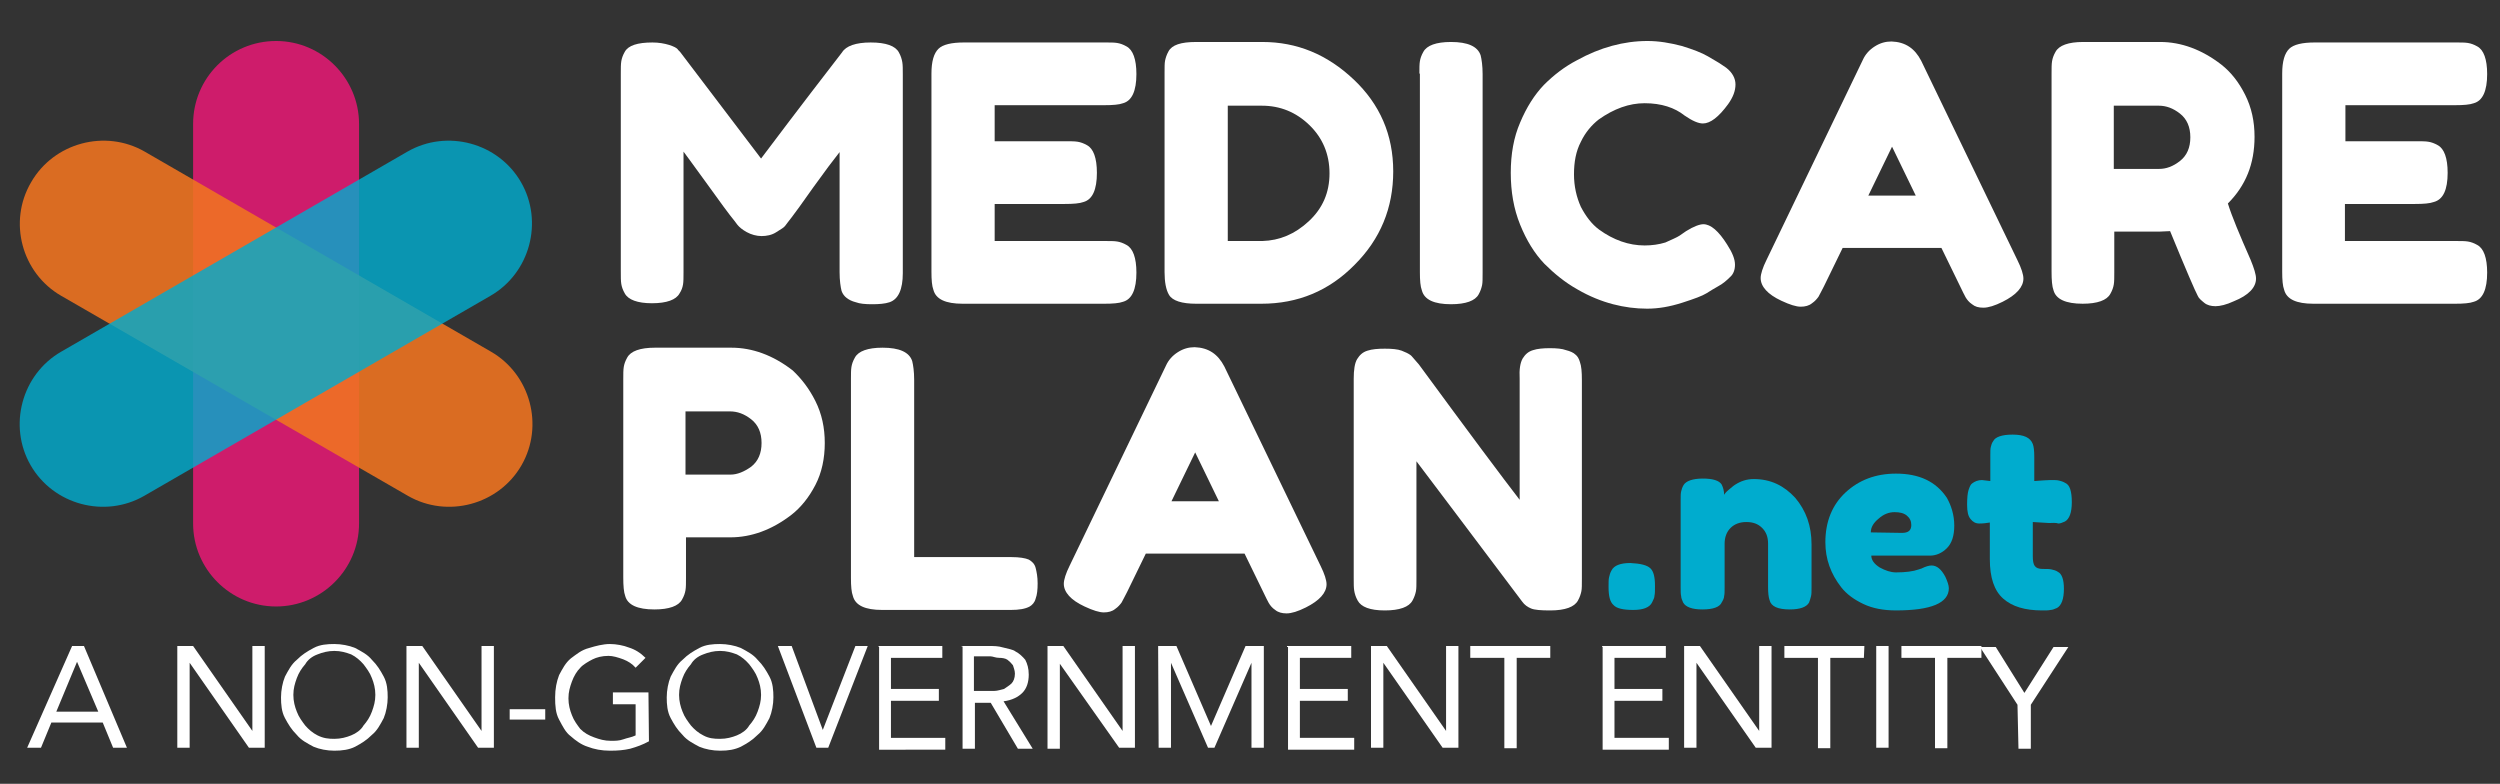 <?xml version="1.0" encoding="utf-8"?>
<!-- Generator: Adobe Illustrator 26.3.1, SVG Export Plug-In . SVG Version: 6.00 Build 0)  -->
<svg version="1.1" id="Layer_1" xmlns="http://www.w3.org/2000/svg" xmlns:xlink="http://www.w3.org/1999/xlink" x="0px" y="0px"
	 viewBox="0 0 506.2 158.7" style="enable-background:new 0 0 506.2 158.7;" xml:space="preserve">
<rect x="0" y="0" width="506.2" height="158.7" fill="#333333" stroke="none"/>
<style type="text/css">
	.st0{fill:#FFFFFF;}
	.st1{fill:#00ACCE;}
	.st2{fill:#CE1C6B;}
	.st3{opacity:0.88;fill:#F17420;enable-background:new    ;}
	.st4{opacity:0.81;fill:#00ACCE;enable-background:new    ;}
</style>
<g>
	<path class="st0" d="M182,10.6c0.4,0.7,0.6,1.4,0.7,2c0.1,0.6,0.1,1.4,0.1,2.5v40.2c0,3.3-0.9,5.3-2.7,5.9
		c-0.9,0.3-2.1,0.4-3.5,0.4s-2.5-0.1-3.3-0.4c-0.8-0.2-1.4-0.5-1.9-0.9c-0.4-0.3-0.8-0.8-1-1.4c-0.2-0.8-0.4-2.1-0.4-3.8V30.8
		c-1.2,1.5-3,3.9-5.3,7.1c-2.3,3.3-3.8,5.3-4.4,6.1c-0.6,0.8-1.1,1.4-1.3,1.7s-0.8,0.7-1.8,1.3c-0.9,0.6-2,0.8-3,0.8s-2.1-0.3-3-0.8
		s-1.5-1-1.9-1.5l-0.6-0.8c-1-1.2-2.9-3.8-5.7-7.7s-4.4-6-4.6-6.3v24.4c0,1.1,0,1.9-0.1,2.5s-0.3,1.2-0.7,1.8c-0.7,1.3-2.6,2-5.6,2
		c-2.9,0-4.8-0.7-5.5-2c-0.4-0.7-0.6-1.3-0.7-1.9c-0.1-0.6-0.1-1.4-0.1-2.6v-40c0-1.1,0-1.9,0.1-2.5c0.1-0.6,0.3-1.2,0.7-1.9
		c0.7-1.3,2.6-1.9,5.6-1.9c1.3,0,2.4,0.2,3.4,0.5c0.9,0.3,1.6,0.6,1.8,1l0.4,0.4l16.4,21.6c8.2-10.9,13.7-18,16.4-21.5
		c0.8-1.3,2.8-2,5.8-2C179.4,8.6,181.3,9.3,182,10.6z"/>
	<path class="st0" d="M201.4,48.8h22.3c1.1,0,1.9,0,2.5,0.1s1.2,0.3,1.9,0.7c1.3,0.7,2,2.6,2,5.6c0,3.4-0.9,5.4-2.7,5.9
		c-0.8,0.3-2.1,0.4-3.8,0.4h-28.7c-3.4,0-5.4-0.9-5.9-2.8c-0.3-0.8-0.4-2-0.4-3.7V14.9c0-2.5,0.5-4.1,1.4-5c0.9-0.9,2.7-1.3,5.2-1.3
		h28.5c1.1,0,1.9,0,2.5,0.1c0.6,0.1,1.2,0.3,1.9,0.7c1.3,0.7,2,2.6,2,5.6c0,3.4-0.9,5.4-2.7,5.9c-0.8,0.3-2.1,0.4-3.8,0.4h-22.2v7.3
		h14.3c1.1,0,1.9,0,2.5,0.1s1.2,0.3,1.9,0.7c1.3,0.7,2,2.6,2,5.6c0,3.4-0.9,5.4-2.7,5.9c-0.8,0.3-2.1,0.4-3.8,0.4h-14.2V48.8z"/>
	<path class="st0" d="M242.2,8.5h13.4c7,0,13.1,2.5,18.5,7.6c5.3,5,8,11.2,8,18.6s-2.6,13.7-7.8,18.9c-5.2,5.3-11.5,7.9-18.9,7.9
		h-13.2c-2.9,0-4.8-0.6-5.5-1.8c-0.6-1-0.9-2.6-0.9-4.6V14.8c0-1.2,0-2,0.1-2.5s0.3-1.2,0.7-1.9C237.3,9.1,239.1,8.5,242.2,8.5z
		 M265,44.8c2.8-2.6,4.2-5.8,4.2-9.7s-1.4-7.2-4.1-9.8s-5.9-3.9-9.6-3.9h-6.9v27.4h7C259.1,48.7,262.2,47.4,265,44.8z"/>
	<path class="st0" d="M287.4,14.9c0-1.1,0-1.9,0.1-2.5c0.1-0.6,0.3-1.2,0.7-1.9c0.7-1.3,2.6-2,5.6-2c3.4,0,5.4,0.9,6,2.7
		c0.2,0.8,0.4,2.1,0.4,3.8v40.2c0,1.2,0,2-0.1,2.5s-0.3,1.2-0.7,1.9c-0.7,1.3-2.6,2-5.6,2c-3.4,0-5.4-0.9-5.9-2.8
		c-0.3-0.8-0.4-2-0.4-3.7V14.9H287.4z"/>
	<path class="st0" d="M340.1,47.7l1.3-0.9c1.6-1,2.8-1.4,3.5-1.4c1.5,0,3.1,1.4,4.8,4.1c1.1,1.7,1.6,3,1.6,4.1c0,1-0.3,1.9-1,2.5
		c-0.7,0.7-1.4,1.3-2.3,1.8s-1.7,1-2.5,1.5s-2.4,1.1-4.9,1.9c-2.5,0.8-4.8,1.2-7.1,1.2c-2.3,0-4.6-0.3-6.9-0.9
		c-2.3-0.6-4.8-1.6-7.2-3c-2.5-1.4-4.7-3.2-6.7-5.2c-2-2.1-3.6-4.7-4.9-7.9s-1.9-6.7-1.9-10.5s0.6-7.2,1.9-10.2
		c1.3-3.1,2.9-5.6,4.8-7.6c2-2,4.2-3.7,6.7-5c4.7-2.6,9.5-3.9,14.3-3.9c2.3,0,4.6,0.4,6.9,1c2.3,0.7,4.1,1.4,5.3,2.1l1.7,1
		c0.9,0.5,1.5,1,2,1.3c1.3,1,1.9,2.2,1.9,3.4c0,1.3-0.5,2.6-1.5,4c-1.9,2.6-3.6,3.9-5.1,3.9c-0.9,0-2.1-0.5-3.7-1.6
		c-2-1.6-4.7-2.5-8.1-2.5c-3.1,0-6.2,1.1-9.3,3.3c-1.4,1.1-2.7,2.6-3.6,4.5c-1,1.9-1.4,4.1-1.4,6.6c0,2.4,0.5,4.6,1.4,6.6
		c1,1.9,2.2,3.5,3.7,4.6c2.9,2.1,6,3.2,9.2,3.2c1.5,0,2.9-0.2,4.2-0.6C338.5,48.5,339.5,48.1,340.1,47.7z"/>
	<path class="st0" d="M389,12.3l19.5,40.4c0.8,1.6,1.2,2.9,1.2,3.7c0,1.7-1.4,3.3-4.2,4.7c-1.6,0.8-2.9,1.2-3.9,1.2
		s-1.7-0.2-2.3-0.7c-0.6-0.4-1-0.9-1.3-1.4s-0.6-1.2-1.1-2.2l-3.8-7.8h-20l-3.8,7.8c-0.5,1-0.9,1.7-1.1,2.1
		c-0.3,0.4-0.7,0.9-1.3,1.3c-0.6,0.5-1.4,0.7-2.3,0.7s-2.2-0.4-3.9-1.2c-2.8-1.3-4.2-2.9-4.2-4.6c0-0.8,0.4-2.1,1.2-3.7l19.5-40.5
		c0.5-1.1,1.3-2,2.4-2.7c1.1-0.7,2.2-1,3.4-1C385.8,8.5,387.7,9.8,389,12.3z M383.1,29.7l-4.8,9.9h9.6L383.1,29.7z"/>
	<path class="st0" d="M455.7,52.6c0.7,1.7,1.1,3,1.1,3.8c0,1.8-1.5,3.4-4.5,4.6c-1.5,0.7-2.8,1-3.7,1c-0.9,0-1.7-0.2-2.3-0.7
		c-0.6-0.5-1.1-0.9-1.3-1.4c-0.5-0.9-2.4-5.3-5.6-13.1l-2.2,0.1h-9.1v8.2c0,1.1,0,1.9-0.1,2.5s-0.3,1.2-0.7,1.9
		c-0.7,1.3-2.6,2-5.6,2c-3.4,0-5.4-0.9-5.9-2.7c-0.3-0.8-0.4-2.1-0.4-3.8V14.9c0-1.1,0-1.9,0.1-2.5c0.1-0.6,0.3-1.2,0.7-1.9
		c0.7-1.3,2.6-2,5.6-2h15.6c4.2,0,8.4,1.5,12.4,4.6c1.9,1.5,3.5,3.5,4.8,6.1s1.9,5.4,1.9,8.5c0,5.5-1.8,9.9-5.4,13.5
		C451.9,43.8,453.5,47.6,455.7,52.6z M427.9,34.2h9.3c1.4,0,2.8-0.5,4.2-1.6c1.4-1.1,2.1-2.7,2.1-4.8s-0.7-3.7-2.1-4.8
		c-1.4-1.1-2.8-1.6-4.3-1.6H428v12.8H427.9z"/>
	<path class="st0" d="M474.9,48.8h22.3c1.1,0,1.9,0,2.5,0.1s1.2,0.3,1.9,0.7c1.3,0.7,2,2.6,2,5.6c0,3.4-0.9,5.4-2.7,5.9
		c-0.8,0.3-2.1,0.4-3.8,0.4h-28.7c-3.4,0-5.4-0.9-5.9-2.8c-0.3-0.8-0.4-2-0.4-3.7V14.9c0-2.5,0.5-4.1,1.4-5c0.9-0.9,2.7-1.3,5.2-1.3
		h28.5c1.1,0,1.9,0,2.5,0.1c0.6,0.1,1.2,0.3,1.9,0.7c1.3,0.7,2,2.6,2,5.6c0,3.4-0.9,5.4-2.7,5.9c-0.8,0.3-2.1,0.4-3.8,0.4h-22.2v7.3
		h14.3c1.1,0,1.9,0,2.5,0.1s1.2,0.3,1.9,0.7c1.3,0.7,2,2.6,2,5.6c0,3.4-0.9,5.4-2.8,5.9c-0.8,0.3-2.1,0.4-3.8,0.4h-14.2v7.5
		C474.8,48.8,474.9,48.8,474.9,48.8z"/>
</g>
<g>
	<path class="st0" d="M165.1,81.2c1.3,2.6,1.9,5.4,1.9,8.5s-0.6,6-1.9,8.5c-1.3,2.5-2.9,4.5-4.8,6c-4,3.1-8.2,4.6-12.4,4.6h-9v8.2
		c0,1.1,0,1.9-0.1,2.5s-0.3,1.2-0.7,1.9c-0.7,1.3-2.6,2-5.6,2c-3.4,0-5.4-0.9-5.9-2.7c-0.3-0.8-0.4-2.1-0.4-3.8V76.8
		c0-1.1,0-1.9,0.1-2.5s0.3-1.2,0.7-1.9c0.7-1.3,2.6-2,5.6-2h15.5c4.2,0,8.4,1.5,12.4,4.6C162.2,76.6,163.8,78.6,165.1,81.2z
		 M152.1,94.5c1.4-1.1,2.1-2.7,2.1-4.8c0-2.1-0.7-3.7-2.1-4.8c-1.4-1.1-2.8-1.6-4.3-1.6h-9v12.8h9.1
		C149.3,96.1,150.7,95.5,152.1,94.5z"/>
	<path class="st0" d="M185.1,112.8h19.7c1.6,0,2.8,0.2,3.5,0.5c0.7,0.4,1.2,0.9,1.4,1.7c0.2,0.8,0.4,1.8,0.4,3.1
		c0,1.3-0.1,2.3-0.4,3.1c-0.2,0.8-0.7,1.3-1.2,1.6c-0.9,0.5-2.2,0.7-3.8,0.7h-26.1c-3.4,0-5.4-0.9-5.9-2.8c-0.3-0.8-0.4-2-0.4-3.7
		V76.8c0-1.1,0-1.9,0.1-2.5s0.3-1.2,0.7-1.9c0.7-1.3,2.6-2,5.6-2c3.4,0,5.4,0.9,6,2.7c0.2,0.8,0.4,2.1,0.4,3.8L185.1,112.8
		L185.1,112.8z"/>
	<path class="st0" d="M247.9,74.2l19.5,40.4c0.8,1.6,1.2,2.9,1.2,3.7c0,1.7-1.4,3.3-4.2,4.7c-1.6,0.8-2.9,1.2-3.9,1.2
		c-0.9,0-1.7-0.2-2.3-0.7c-0.6-0.4-1-0.9-1.3-1.4c-0.3-0.5-0.6-1.2-1.1-2.2l-3.8-7.8h-20l-3.8,7.8c-0.5,1-0.9,1.7-1.1,2.1
		c-0.3,0.4-0.7,0.9-1.3,1.3c-0.6,0.5-1.4,0.7-2.3,0.7c-0.9,0-2.2-0.4-3.9-1.2c-2.8-1.3-4.2-2.9-4.2-4.6c0-0.8,0.4-2.1,1.2-3.7
		L236.1,74c0.5-1.1,1.3-2,2.4-2.7c1.1-0.7,2.2-1,3.4-1C244.7,70.4,246.6,71.7,247.9,74.2z M242,91.6l-4.8,9.9h9.6L242,91.6z"/>
	<path class="st0" d="M308.3,72.6c0.5-0.8,1.1-1.4,2.1-1.7c0.9-0.3,2.1-0.4,3.4-0.4c1.4,0,2.5,0.1,3.3,0.4c0.8,0.2,1.5,0.5,1.9,0.9
		c0.4,0.3,0.7,0.8,0.9,1.5c0.3,0.8,0.4,2,0.4,3.7v40.2c0,1.2,0,2-0.1,2.5s-0.3,1.2-0.7,1.9c-0.7,1.3-2.6,2-5.6,2
		c-1.9,0-3.2-0.1-3.9-0.4c-0.7-0.3-1.3-0.7-1.8-1.4c-10.9-14.5-18-23.9-21.4-28.4v23.8c0,1.2,0,2-0.1,2.5s-0.3,1.2-0.7,1.9
		c-0.7,1.3-2.6,2-5.6,2s-4.8-0.7-5.5-2c-0.4-0.7-0.6-1.4-0.7-2s-0.1-1.4-0.1-2.5V76.7c0-1.8,0.2-3.2,0.7-4s1.1-1.4,2.1-1.7
		c0.9-0.3,2.1-0.4,3.5-0.4s2.6,0.1,3.4,0.4s1.4,0.6,1.8,0.9c0.2,0.1,0.7,0.8,1.7,1.9c10.2,13.9,17,23,20.4,27.4V76.7
		C307.6,74.8,307.8,73.5,308.3,72.6z"/>
</g>
<g>
	<path class="st1" d="M334.2,115.1c0.6,0.6,0.9,1.7,0.9,3.5v0.2c0,0.8,0,1.4-0.1,1.8c0,0.4-0.2,0.8-0.5,1.4c-0.5,1-1.8,1.5-3.8,1.5
		s-3.4-0.3-4-1c-0.7-0.6-1-1.8-1-3.6v-0.2c0-0.8,0-1.4,0.1-1.8s0.2-0.9,0.5-1.4c0.5-1,1.8-1.5,3.8-1.5
		C332.1,114.1,333.5,114.4,334.2,115.1z"/>
	<path class="st1" d="M355.1,97c3.4,0,6.1,1.3,8.4,3.8c2.2,2.6,3.3,5.7,3.3,9.4v8.8c0,0.8,0,1.3-0.1,1.7c-0.1,0.4-0.2,0.8-0.4,1.3
		c-0.5,0.9-1.8,1.4-3.9,1.4c-2.4,0-3.8-0.6-4.1-1.9c-0.2-0.6-0.3-1.4-0.3-2.6v-8.8c0-1.4-0.4-2.4-1.2-3.2c-0.8-0.8-1.8-1.2-3.2-1.2
		c-1.3,0-2.4,0.4-3.2,1.2c-0.8,0.8-1.2,1.9-1.2,3.2v8.9c0,0.8,0,1.3-0.1,1.7c0,0.4-0.2,0.8-0.5,1.3c-0.4,0.9-1.7,1.4-3.9,1.4
		c-2.1,0-3.4-0.5-3.9-1.4c-0.2-0.5-0.4-0.9-0.4-1.3c-0.1-0.4-0.1-1-0.1-1.7v-17.8c0-0.7,0-1.3,0.1-1.7c0.1-0.4,0.2-0.8,0.5-1.3
		c0.5-0.8,1.8-1.3,3.9-1.3c2,0,3.3,0.4,3.8,1.2c0.3,0.6,0.5,1.3,0.5,2.1c0.1-0.2,0.4-0.6,0.9-1s0.9-0.8,1.4-1.1
		C352.5,97.4,353.7,97,355.1,97z"/>
	<path class="st1" d="M395.7,106.4c0,2.1-0.5,3.6-1.5,4.6s-2.2,1.5-3.4,1.5h-11.9c0,0.9,0.6,1.7,1.7,2.4c1.1,0.6,2.2,1,3.3,1
		c1.9,0,3.5-0.2,4.6-0.6l0.6-0.2c0.8-0.4,1.5-0.6,2-0.6c1.1,0,2,0.8,2.8,2.3c0.4,0.9,0.7,1.7,0.7,2.3c0,3-3.6,4.5-10.7,4.5
		c-2.5,0-4.7-0.4-6.6-1.3s-3.4-2-4.5-3.4c-2.1-2.7-3.2-5.7-3.2-9.1c0-4.2,1.4-7.6,4.1-10.1s6.1-3.8,10.2-3.8c4.7,0,8.1,1.6,10.3,4.9
		C395.1,102.4,395.7,104.3,395.7,106.4z M385.1,107.9c1.3,0,1.9-0.5,1.9-1.6c0-0.8-0.3-1.4-0.9-1.9s-1.4-0.7-2.5-0.7
		s-2.2,0.4-3.2,1.3c-1.1,0.9-1.6,1.8-1.6,2.8L385.1,107.9L385.1,107.9z"/>
	<path class="st1" d="M414.9,105.9l-3.3-0.2v6.9c0,0.9,0.1,1.6,0.4,2s0.8,0.6,1.6,0.6c0.8,0,1.4,0,1.8,0.1s0.9,0.2,1.3,0.5
		c0.8,0.4,1.2,1.6,1.2,3.4c0,2.1-0.5,3.4-1.4,3.9c-0.5,0.2-0.9,0.4-1.3,0.4c-0.4,0.1-0.9,0.1-1.7,0.1c-3.5,0-6.1-0.8-7.9-2.4
		s-2.7-4.2-2.7-8v-7.4c-0.6,0.1-1.3,0.2-2.1,0.2s-1.3-0.3-1.8-0.9s-0.7-1.5-0.7-2.9s0.1-2.4,0.3-3c0.2-0.6,0.4-1.1,0.7-1.3
		c0.5-0.4,1.2-0.7,2-0.7l1.7,0.2v-5.2c0-0.8,0-1.3,0.1-1.7c0.1-0.4,0.2-0.8,0.5-1.2c0.4-0.8,1.7-1.3,3.9-1.3c2.3,0,3.6,0.6,4.1,1.9
		c0.2,0.5,0.3,1.4,0.3,2.6v4.9c1.5-0.1,2.6-0.2,3.3-0.2s1.3,0,1.7,0.1c0.4,0.1,0.8,0.2,1.3,0.5c0.9,0.4,1.3,1.7,1.3,3.9
		c0,2.1-0.5,3.4-1.4,3.9c-0.5,0.2-0.9,0.4-1.3,0.4C416.2,105.8,415.6,105.9,414.9,105.9z"/>
</g>
<g>
	<path class="st2" d="M55.9,8.3L55.9,8.3c9.3,0,16.8,7.6,16.8,16.8V106c0,9.3-7.6,16.8-16.8,16.8l0,0c-9.3,0-16.8-7.6-16.8-16.8
		V25.1C39.1,15.8,46.6,8.3,55.9,8.3z"/>
	<g>
		<path class="st3" d="M6.3,36.9L6.3,36.9c4.6-8,15-10.8,23-6.2l70.1,40.5c8,4.6,10.8,15,6.2,23l0,0c-4.6,8-15,10.8-23,6.2
			L12.4,59.9C4.4,55.3,1.6,44.9,6.3,36.9z"/>
		<path class="st4" d="M105.5,36.9L105.5,36.9c-4.6-8-15-10.8-23-6.2L12.4,71.2c-8,4.6-10.8,15-6.2,23l0,0c4.6,8,15,10.8,23,6.2
			l70.1-40.5C107.3,55.3,110.1,44.9,105.5,36.9z"/>
	</g>
</g>
<g>
	<path class="st0" d="M14.6,130.8H17l8.7,20.6h-2.8l-2.1-5.1H10.4l-2.1,5.1H5.5L14.6,130.8z M15.6,134L15.6,134l-4.2,10.1h8.5
		L15.6,134z"/>
	<path class="st0" d="M35.9,130.8h3.2l12,17.2l0,0v-17.2h2.5v20.6h-3.2l-12-17.2l0,0v17.2h-2.5V130.8z"/>
	<path class="st0" d="M67.7,152c-1.5,0-3-0.3-4.2-0.8c-1.3-0.7-2.5-1.3-3.4-2.4c-1.1-1.1-1.7-2.1-2.4-3.4c-0.7-1.3-0.8-2.8-0.8-4.2
		s0.3-3,0.8-4.2c0.7-1.3,1.3-2.5,2.4-3.4c1.1-1.1,2.1-1.7,3.4-2.4c1.3-0.7,2.8-0.8,4.2-0.8s3,0.3,4.2,0.8c1.3,0.7,2.5,1.3,3.4,2.4
		c1.1,1.1,1.7,2.1,2.4,3.4c0.7,1.3,0.8,2.8,0.8,4.2s-0.3,3-0.8,4.2c-0.7,1.3-1.3,2.5-2.4,3.4c-1.1,1.1-2.1,1.7-3.4,2.4
		C70.7,151.8,69.3,152,67.7,152z M67.7,149.6c1.3,0,2.4-0.3,3.4-0.7s2-1.1,2.5-2c0.7-0.8,1.3-1.7,1.7-2.8c0.4-1.1,0.7-2.1,0.7-3.4
		s-0.3-2.4-0.7-3.4c-0.4-1.1-1.1-2-1.7-2.8c-0.7-0.8-1.5-1.5-2.5-2c-1.1-0.4-2.1-0.7-3.4-0.7s-2.4,0.3-3.4,0.7c-1.1,0.4-2,1.1-2.5,2
		c-0.7,0.8-1.3,1.7-1.7,2.8s-0.7,2.1-0.7,3.4s0.3,2.4,0.7,3.4c0.4,1.1,1.1,2,1.7,2.8c0.7,0.8,1.5,1.5,2.5,2
		C65.5,149.5,66.5,149.6,67.7,149.6z"/>
	<path class="st0" d="M82.3,130.8h3.2l12,17.2l0,0v-17.2h2.5v20.6h-3.2l-12-17.2l0,0v17.2h-2.5V130.8z"/>
	<path class="st0" d="M103.2,143.6h7.2v2.1h-7.2V143.6z"/>
	<path class="st0" d="M131.4,150.1c-1.3,0.7-2.4,1.1-3.8,1.5c-1.3,0.3-2.5,0.4-4.1,0.4c-1.7,0-3.2-0.3-4.5-0.8
		c-1.3-0.4-2.5-1.3-3.4-2.1c-1.1-0.8-1.7-2.1-2.4-3.4c-0.7-1.3-0.8-2.8-0.8-4.5s0.3-3.2,0.8-4.5c0.7-1.3,1.3-2.5,2.4-3.4
		c1.1-0.8,2.1-1.7,3.7-2.1c1.3-0.4,2.8-0.8,4.2-0.8c1.3,0,2.8,0.3,3.8,0.7c1.3,0.4,2.4,1.1,3.4,2.1l-2,2c-0.7-0.8-1.5-1.3-2.5-1.7
		c-1.1-0.4-2.1-0.7-3-0.7c-1.3,0-2.4,0.3-3.2,0.7c-0.8,0.4-2,1.1-2.5,1.7c-0.7,0.7-1.3,1.7-1.7,2.8c-0.4,1.1-0.7,2.1-0.7,3.4
		c0,1.3,0.3,2.4,0.7,3.4c0.4,1.1,1.1,2,1.7,2.8c0.8,0.8,1.7,1.3,2.8,1.7c1.1,0.4,2.1,0.7,3.4,0.7c0.8,0,1.7,0,2.5-0.3
		s1.7-0.4,2.5-0.8v-6.3h-4.6v-2.4h7.2L131.4,150.1L131.4,150.1z"/>
	<path class="st0" d="M145.8,152c-1.5,0-3-0.3-4.2-0.8c-1.3-0.7-2.5-1.3-3.4-2.4c-1.1-1.1-1.7-2.1-2.4-3.4s-0.8-2.8-0.8-4.2
		s0.3-3,0.8-4.2c0.7-1.3,1.3-2.5,2.4-3.4c1.1-1.1,2.1-1.7,3.4-2.4c1.3-0.7,2.8-0.8,4.2-0.8s3,0.3,4.2,0.8c1.3,0.7,2.5,1.3,3.4,2.4
		c1.1,1.1,1.7,2.1,2.4,3.4s0.8,2.8,0.8,4.2s-0.3,3-0.8,4.2c-0.7,1.3-1.3,2.5-2.4,3.4c-1.1,1.1-2.1,1.7-3.4,2.4
		C148.7,151.8,147.5,152,145.8,152z M145.8,149.6c1.3,0,2.4-0.3,3.4-0.7s2-1.1,2.5-2c0.7-0.8,1.3-1.7,1.7-2.8s0.7-2.1,0.7-3.4
		s-0.3-2.4-0.7-3.4c-0.4-1.1-1.1-2-1.7-2.8c-0.7-0.8-1.5-1.5-2.5-2c-1.1-0.4-2.1-0.7-3.4-0.7s-2.4,0.3-3.4,0.7c-1.1,0.4-2,1.1-2.5,2
		c-0.7,0.8-1.3,1.7-1.7,2.8s-0.7,2.1-0.7,3.4s0.3,2.4,0.7,3.4c0.4,1.1,1.1,2,1.7,2.8c0.7,0.8,1.5,1.5,2.5,2
		C143.5,149.5,144.5,149.6,145.8,149.6z"/>
	<path class="st0" d="M157.5,130.8h2.8l6.3,17l0,0l6.6-17h2.5l-8,20.6h-2.4L157.5,130.8z"/>
	<path class="st0" d="M177.8,130.8h13v2.4h-10.4v6.3h9.7v2.4h-9.7v7.5h11v2.4H178V131h-0.1v-0.2H177.8z"/>
	<path class="st0" d="M194.7,130.8h5.4c1.1,0,2,0,3,0.3c1.1,0.3,2,0.4,2.5,0.8c0.8,0.4,1.5,1.1,2,1.7c0.4,0.8,0.7,1.7,0.7,3
		c0,1.5-0.4,2.8-1.3,3.7c-0.8,0.8-2.1,1.5-3.8,1.7l5.9,9.6h-3l-5.5-9.3h-3.2v9.3h-2.5v-20.7h-0.2V130.8z M197.1,139.9h2.1
		c0.7,0,1.5,0,2.1,0c0.7,0,1.5-0.3,2-0.4c0.4-0.3,1.1-0.7,1.5-1.1c0.4-0.4,0.7-1.1,0.7-2c0-0.7-0.3-1.3-0.4-1.7
		c-0.3-0.4-0.7-0.8-1.1-1.1c-0.4-0.3-1.1-0.4-1.7-0.4c-0.7,0-1.3-0.3-1.7-0.3h-3.4v7H197.1z"/>
	<path class="st0" d="M212.1,130.8h3.2l12,17.2l0,0v-17.2h2.5v20.6h-3.2l-12-17l0,0v17.2h-2.5V130.8z"/>
	<path class="st0" d="M234.5,130.8h3.7l7,16.2l0,0l7-16.2h3.7v20.6h-2.5v-17.2l0,0l-7.5,17.2h-1.3l-7.5-17.2l0,0v17.2h-2.5
		L234.5,130.8L234.5,130.8L234.5,130.8z"/>
	<path class="st0" d="M260.6,130.8h13v2.4h-10.4v6.3h9.7v2.4h-9.7v7.5h11v2.4h-13.4V131h-0.2V130.8z"/>
	<path class="st0" d="M277.6,130.8h3.2l12,17.2l0,0v-17.2h2.5v20.6h-3.2l-12-17.2l0,0v17.2h-2.5V130.8L277.6,130.8z"/>
	<path class="st0" d="M313.9,133.2h-6.8v18.3h-2.5v-18.3h-6.9v-2.4h16.2L313.9,133.2L313.9,133.2z"/>
	<path class="st0" d="M324.3,130.8h13v2.4h-10.4v6.3h9.7v2.4h-9.7v7.5h11v2.4h-13.4V131h-0.1v-0.2H324.3z"/>
	<path class="st0" d="M341,130.8h3.2l12,17.2l0,0v-17.2h2.5v20.6h-3.2l-12-17.2l0,0v17.2H341V130.8z"/>
	<path class="st0" d="M377.4,133.2h-6.8v18.3h-2.5v-18.3h-6.8v-2.4h16.2L377.4,133.2L377.4,133.2z"/>
	<path class="st0" d="M379.9,130.8h2.5v20.6h-2.5V130.8z"/>
	<path class="st0" d="M401.1,133.2h-6.8v18.3h-2.5v-18.3H385v-2.4h16.2v2.4H401.1z"/>
	<path class="st0" d="M408.5,142.7l-7.6-11.7h3.2l5.8,9.3l5.9-9.3h3l-7.6,11.7v8.9h-2.5L408.5,142.7L408.5,142.7z"/>
</g>
</svg>
